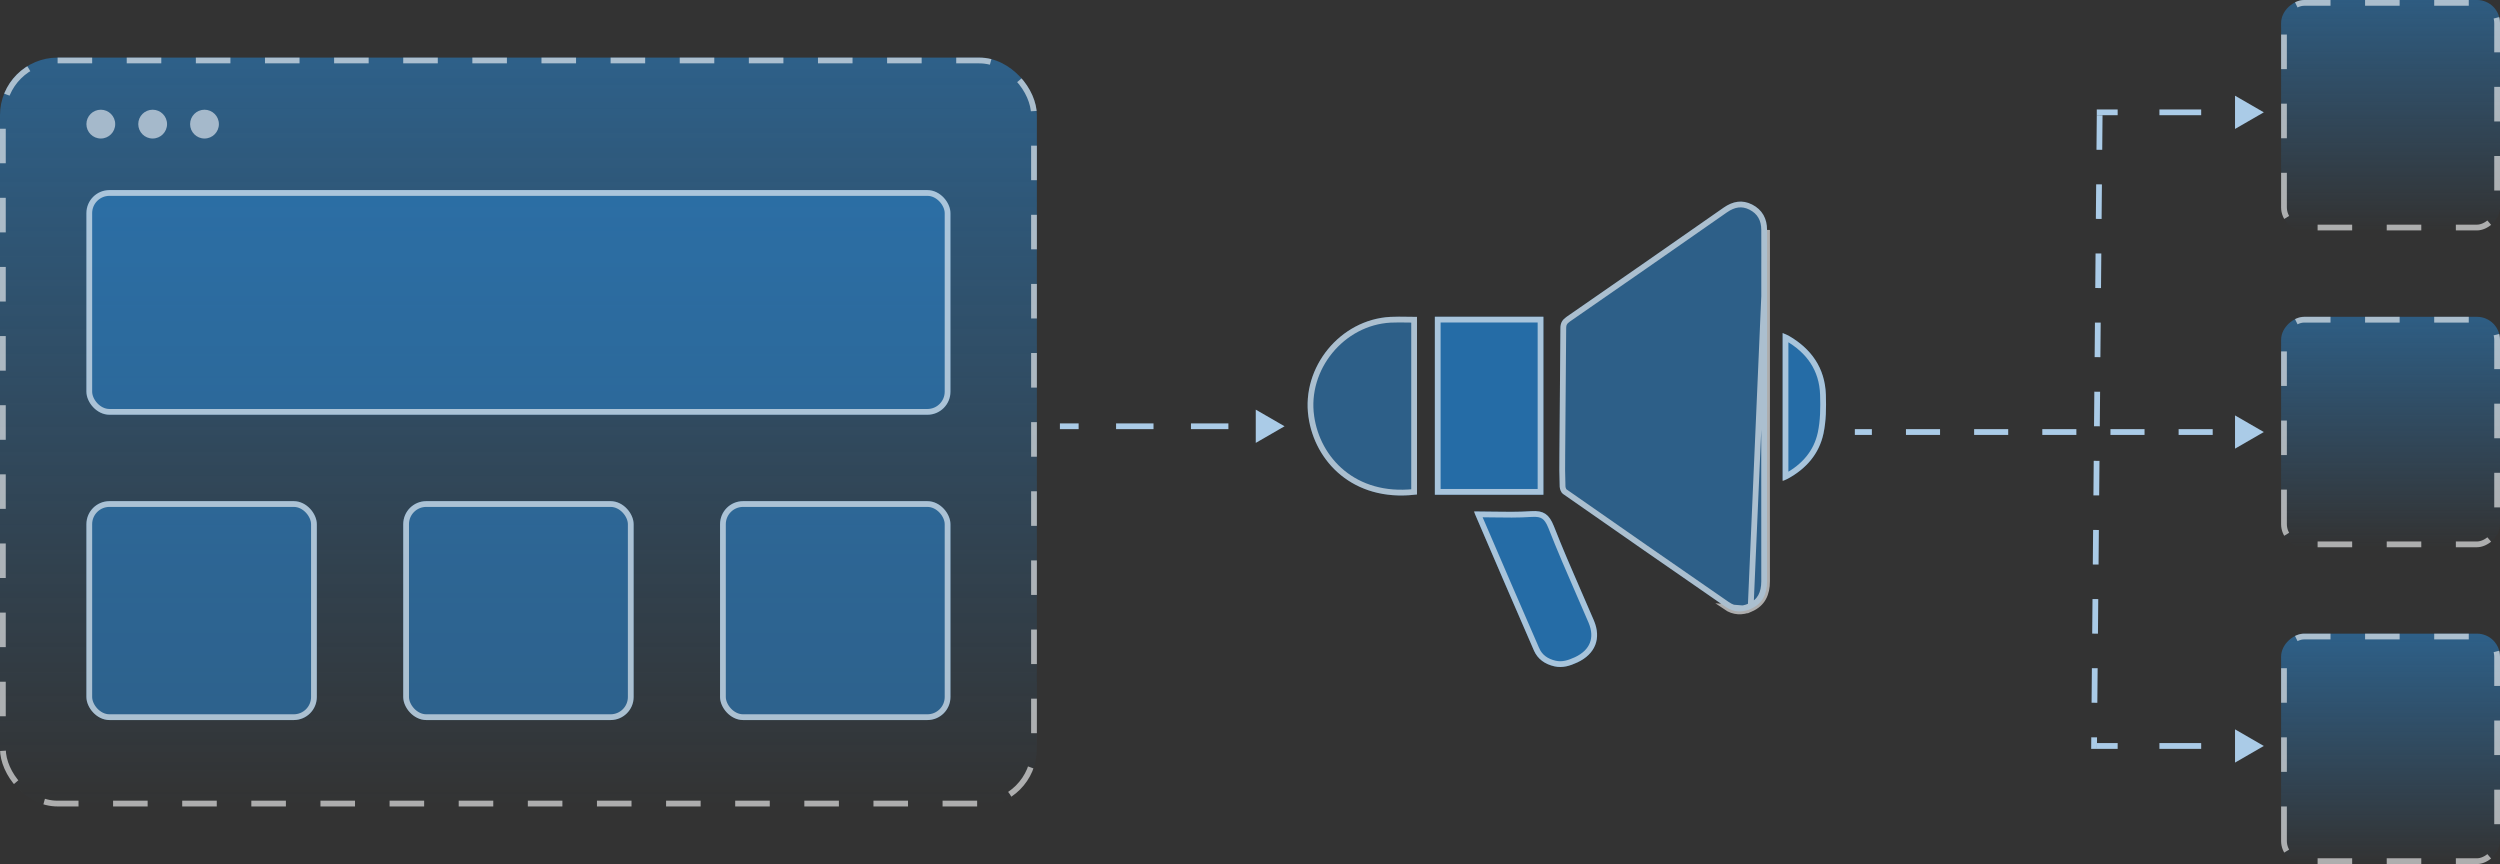 <svg width="434" height="150" viewBox="0 0 434 150" fill="none" xmlns="http://www.w3.org/2000/svg">
<rect x="0" y="0" width="434" height="150" fill="#333333" stroke="none"/>
<rect y="10" width="180" height="130" rx="10" fill="url(#paint0_linear_4_2)" fill-opacity="0.6"/>
<rect x="0.5" y="10.5" width="179" height="129" rx="9.5" stroke="white" stroke-opacity="0.6" stroke-dasharray="6 6"/>
<rect x="15" y="33" width="150" height="39" rx="4" fill="#2A7EC2" fill-opacity="0.6"/>
<rect x="15.5" y="33.5" width="149" height="38" rx="3.5" stroke="white" stroke-opacity="0.6"/>
<rect x="15" y="87" width="40" height="38" rx="4" fill="#2A7EC2" fill-opacity="0.6"/>
<rect x="15.5" y="87.5" width="39" height="37" rx="3.5" stroke="white" stroke-opacity="0.6"/>
<rect x="70" y="87" width="40" height="38" rx="4" fill="#2A7EC2" fill-opacity="0.6"/>
<rect x="70.5" y="87.5" width="39" height="37" rx="3.5" stroke="white" stroke-opacity="0.6"/>
<rect x="125" y="87" width="40" height="38" rx="4" fill="#2A7EC2" fill-opacity="0.6"/>
<rect x="125.5" y="87.5" width="39" height="37" rx="3.5" stroke="white" stroke-opacity="0.6"/>
<rect x="396" y="150" width="40" height="38" rx="4" transform="rotate(-90 396 150)" fill="url(#paint1_linear_4_2)" fill-opacity="0.6"/>
<rect x="396.5" y="149.5" width="39" height="37" rx="3.5" transform="rotate(-90 396.5 149.5)" stroke="white" stroke-opacity="0.6" stroke-dasharray="6 6"/>
<rect x="396" y="95" width="40" height="38" rx="4" transform="rotate(-90 396 95)" fill="url(#paint2_linear_4_2)" fill-opacity="0.6"/>
<rect x="396.5" y="94.5" width="39" height="37" rx="3.5" transform="rotate(-90 396.5 94.5)" stroke="white" stroke-opacity="0.6" stroke-dasharray="6 6"/>
<rect x="396" y="40" width="40" height="38" rx="4" transform="rotate(-90 396 40)" fill="url(#paint3_linear_4_2)" fill-opacity="0.6"/>
<rect x="396.5" y="39.5" width="39" height="37" rx="3.5" transform="rotate(-90 396.5 39.5)" stroke="white" stroke-opacity="0.6" stroke-dasharray="6 6"/>
<circle cx="17.5" cy="21.547" r="2.5" fill="#A5B9CB"/>
<circle cx="26.5" cy="21.547" r="2.5" fill="#A5B9CB"/>
<circle cx="35.5" cy="21.547" r="2.5" fill="#A5B9CB"/>
<path d="M306.759 70.584C306.759 80.695 306.734 90.782 306.759 100.894C306.759 103.108 305.996 104.806 303.905 105.716C302.453 106.356 300.952 106.306 299.599 105.371C290.152 98.852 280.729 92.308 271.331 85.739C271.011 85.517 270.79 84.927 270.765 84.508C270.691 82.614 270.691 80.695 270.716 78.801C270.765 71.518 270.839 64.261 270.888 56.978C270.888 56.068 271.208 55.527 271.946 55.01C281.049 48.712 290.152 42.389 299.23 36.042C300.829 34.934 302.429 34.639 304.151 35.5C305.947 36.411 306.759 37.961 306.759 39.929C306.783 42.143 306.759 44.357 306.759 46.572C306.759 54.567 306.759 62.588 306.759 70.584Z" fill="#2A7EC2" fill-opacity="0.6"/>
<path d="M303.905 105.716C305.996 104.806 306.759 103.108 306.759 100.894C306.742 94.154 306.748 87.424 306.753 80.692C306.756 77.324 306.759 73.955 306.759 70.584V46.572C306.759 45.833 306.761 45.095 306.764 44.357C306.77 42.881 306.775 41.405 306.759 39.929L303.905 105.716ZM303.905 105.716C302.453 106.356 300.952 106.306 299.599 105.371L303.905 105.716ZM306.259 100.895C306.258 101.948 306.077 102.834 305.679 103.551C305.285 104.261 304.66 104.842 303.705 105.257L303.703 105.258C302.391 105.836 301.077 105.785 299.884 104.96L299.883 104.96C290.437 98.441 281.015 91.897 271.618 85.329L271.616 85.328C271.567 85.294 271.479 85.19 271.396 84.999C271.319 84.82 271.274 84.627 271.265 84.484C271.192 82.603 271.191 80.696 271.216 78.807L271.216 78.804C271.241 75.163 271.271 71.529 271.302 67.894L271.302 67.894C271.333 64.259 271.364 60.623 271.388 56.982V56.978C271.388 56.584 271.457 56.309 271.579 56.087C271.702 55.863 271.902 55.652 272.232 55.42C281.334 49.123 290.437 42.8 299.516 36.452C300.269 35.931 300.994 35.62 301.708 35.529C302.416 35.438 303.146 35.557 303.926 35.947C305.532 36.761 306.259 38.124 306.259 39.929L306.259 39.934C306.275 41.407 306.27 42.877 306.264 44.35C306.261 45.089 306.259 45.829 306.259 46.572V46.618V46.665V46.712V46.759V46.806V46.853V46.9V46.946V46.993V47.04V47.087V47.134V47.181V47.227V47.274V47.321V47.368V47.415V47.462V47.509V47.556V47.602V47.649V47.696V47.743V47.79V47.837V47.883V47.93V47.977V48.024V48.071V48.118V48.165V48.212V48.258V48.305V48.352V48.399V48.446V48.493V48.54V48.587V48.633V48.68V48.727V48.774V48.821V48.868V48.915V48.962V49.008V49.055V49.102V49.149V49.196V49.243V49.29V49.337V49.383V49.43V49.477V49.524V49.571V49.618V49.665V49.712V49.758V49.805V49.852V49.899V49.946V49.993V50.04V50.087V50.134V50.181V50.227V50.274V50.321V50.368V50.415V50.462V50.509V50.556V50.602V50.649V50.696V50.743V50.79V50.837V50.884V50.931V50.978V51.025V51.071V51.118V51.165V51.212V51.259V51.306V51.353V51.4V51.447V51.493V51.54V51.587V51.634V51.681V51.728V51.775V51.822V51.869V51.916V51.962V52.009V52.056V52.103V52.15V52.197V52.244V52.291V52.338V52.385V52.431V52.478V52.525V52.572V52.619V52.666V52.713V52.76V52.807V52.854V52.901V52.947V52.994V53.041V53.088V53.135V53.182V53.229V53.276V53.323V53.37V53.416V53.463V53.51V53.557V53.604V53.651V53.698V53.745V53.792V53.839V53.886V53.932V53.979V54.026V54.073V54.12V54.167V54.214V54.261V54.308V54.355V54.402V54.449V54.495V54.542V54.589V54.636V54.683V54.73V54.777V54.824V54.871V54.918V54.965V55.012V55.059V55.105V55.152V55.199V55.246V55.293V55.34V55.387V55.434V55.481V55.528V55.575V55.621V55.668V55.715V55.762V55.809V55.856V55.903V55.95V55.997V56.044V56.091V56.138V56.184V56.231V56.278V56.325V56.372V56.419V56.466V56.513V56.56V56.607V56.654V56.701V56.748V56.794V56.841V56.888V56.935V56.982V57.029V57.076V57.123V57.17V57.217V57.264V57.311V57.358V57.404V57.451V57.498V57.545V57.592V57.639V57.686V57.733V57.78V57.827V57.874V57.921V57.968V58.014V58.061V58.108V58.155V58.202V58.249V58.296V58.343V58.39V58.437V58.484V58.531V58.578V58.624V58.671V58.718V58.765V58.812V58.859V58.906V58.953V59V59.047V59.094V59.141V59.188V59.234V59.281V59.328V59.375V59.422V59.469V59.516V59.563V59.61V59.657V59.704V59.751V59.797V59.844V59.891V59.938V59.985V60.032V60.079V60.126V60.173V60.22V60.267V60.314V60.361V60.407V60.454V60.501V60.548V60.595V60.642V60.689V60.736V60.783V60.83V60.877V60.924V60.971V61.017V61.064V61.111V61.158V61.205V61.252V61.299V61.346V61.393V61.44V61.487V61.533V61.58V61.627V61.674V61.721V61.768V61.815V61.862V61.909V61.956V62.003V62.05V62.096V62.143V62.19V62.237V62.284V62.331V62.378V62.425V62.472V62.519V62.566V62.613V62.66V62.706V62.753V62.8V62.847V62.894V62.941V62.988V63.035V63.082V63.129V63.176V63.222V63.269V63.316V63.363V63.41V63.457V63.504V63.551V63.598V63.645V63.692V63.739V63.785V63.832V63.879V63.926V63.973V64.02V64.067V64.114V64.161V64.208V64.254V64.301V64.348V64.395V64.442V64.489V64.536V64.583V64.63V64.677V64.724V64.77V64.817V64.864V64.911V64.958V65.005V65.052V65.099V65.146V65.192V65.239V65.286V65.333V65.38V65.427V65.474V65.521V65.568V65.615V65.662V65.708V65.755V65.802V65.849V65.896V65.943V65.99V66.037V66.084V66.13V66.177V66.224V66.271V66.318V66.365V66.412V66.459V66.506V66.552V66.599V66.646V66.693V66.74V66.787V66.834V66.881V66.928V66.975V67.021V67.068V67.115V67.162V67.209V67.256V67.303V67.35V67.397V67.443V67.49V67.537V67.584V67.631V67.678V67.725V67.772V67.818V67.865V67.912V67.959V68.006V68.053V68.1V68.147V68.194V68.24V68.287V68.334V68.381V68.428V68.475V68.522V68.569V68.615V68.662V68.709V68.756V68.803V68.85V68.897V68.943V68.99V69.037V69.084V69.131V69.178V69.225V69.272V69.318V69.365V69.412V69.459V69.506V69.553V69.6V69.646V69.693V69.74V69.787V69.834V69.881V69.928V69.974V70.021V70.068V70.115V70.162V70.209V70.255V70.302V70.349V70.396V70.443V70.49V70.537V70.584C306.259 73.954 306.256 77.323 306.253 80.69C306.248 87.424 306.242 94.154 306.259 100.895Z" stroke="white" stroke-opacity="0.6"/>
<path d="M249.091 54.985C255.365 54.985 261.614 54.985 267.937 54.985C267.937 65.269 267.937 75.553 267.937 85.886C261.663 85.886 255.414 85.886 249.091 85.886C249.091 75.627 249.091 65.343 249.091 54.985Z" fill="#256CA6"/>
<path d="M249.591 55.485H249.606H249.643H249.679H249.716H249.753H249.79H249.826H249.863H249.9H249.937H249.973H250.01H250.047H250.084H250.12H250.157H250.194H250.23H250.267H250.304H250.341H250.377H250.414H250.451H250.488H250.524H250.561H250.598H250.635H250.671H250.708H250.745H250.782H250.818H250.855H250.892H250.929H250.965H251.002H251.039H251.075H251.112H251.149H251.186H251.222H251.259H251.296H251.333H251.369H251.406H251.443H251.48H251.516H251.553H251.59H251.626H251.663H251.7H251.737H251.773H251.81H251.847H251.884H251.92H251.957H251.994H252.031H252.067H252.104H252.141H252.177H252.214H252.251H252.288H252.324H252.361H252.398H252.435H252.471H252.508H252.545H252.581H252.618H252.655H252.692H252.728H252.765H252.802H252.839H252.875H252.912H252.949H252.985H253.022H253.059H253.096H253.132H253.169H253.206H253.242H253.279H253.316H253.353H253.389H253.426H253.463H253.5H253.536H253.573H253.61H253.646H253.683H253.72H253.757H253.793H253.83H253.867H253.904H253.94H253.977H254.014H254.05H254.087H254.124H254.161H254.197H254.234H254.271H254.307H254.344H254.381H254.418H254.454H254.491H254.528H254.565H254.601H254.638H254.675H254.711H254.748H254.785H254.822H254.858H254.895H254.932H254.969H255.005H255.042H255.079H255.115H255.152H255.189H255.226H255.262H255.299H255.336H255.373H255.409H255.446H255.483H255.519H255.556H255.593H255.63H255.666H255.703H255.74H255.777H255.813H255.85H255.887H255.923H255.96H255.997H256.034H256.07H256.107H256.144H256.181H256.217H256.254H256.291H256.327H256.364H256.401H256.438H256.474H256.511H256.548H256.585H256.621H256.658H256.695H256.732H256.768H256.805H256.842H256.879H256.915H256.952H256.989H257.026H257.062H257.099H257.136H257.172H257.209H257.246H257.283H257.319H257.356H257.393H257.43H257.466H257.503H257.54H257.577H257.613H257.65H257.687H257.724H257.76H257.797H257.834H257.871H257.907H257.944H257.981H258.018H258.054H258.091H258.128H258.165H258.201H258.238H258.275H258.312H258.348H258.385H258.422H258.459H258.495H258.532H258.569H258.606H258.643H258.679H258.716H258.753H258.79H258.826H258.863H258.9H258.937H258.973H259.01H259.047H259.084H259.12H259.157H259.194H259.231H259.268H259.304H259.341H259.378H259.415H259.451H259.488H259.525H259.562H259.599H259.635H259.672H259.709H259.746H259.782H259.819H259.856H259.893H259.93H259.966H260.003H260.04H260.077H260.114H260.15H260.187H260.224H260.261H260.297H260.334H260.371H260.408H260.445H260.481H260.518H260.555H260.592H260.629H260.665H260.702H260.739H260.776H260.813H260.849H260.886H260.923H260.96H260.997H261.033H261.07H261.107H261.144H261.181H261.218H261.254H261.291H261.328H261.365H261.402H261.438H261.475H261.512H261.549H261.586H261.623H261.659H261.696H261.733H261.77H261.807H261.843H261.88H261.917H261.954H261.991H262.028H262.064H262.101H262.138H262.175H262.212H262.249H262.286H262.322H262.359H262.396H262.433H262.47H262.507H262.543H262.58H262.617H262.654H262.691H262.728H262.765H262.801H262.838H262.875H262.912H262.949H262.986H263.023H263.059H263.096H263.133H263.17H263.207H263.244H263.281H263.317H263.354H263.391H263.428H263.465H263.502H263.539H263.576H263.612H263.649H263.686H263.723H263.76H263.797H263.834H263.871H263.908H263.944H263.981H264.018H264.055H264.092H264.129H264.166H264.203H264.24H264.277H264.313H264.35H264.387H264.424H264.461H264.498H264.535H264.572H264.609H264.646H264.683H264.719H264.756H264.793H264.83H264.867H264.904H264.941H264.978H265.015H265.052H265.089H265.126H265.163H265.199H265.236H265.273H265.31H265.347H265.384H265.421H265.458H265.495H265.532H265.569H265.606H265.643H265.68H265.717H265.754H265.791H265.828H265.865H265.901H265.938H265.975H266.012H266.049H266.086H266.123H266.16H266.197H266.234H266.271H266.308H266.345H266.382H266.419H266.456H266.493H266.53H266.567H266.604H266.641H266.678H266.715H266.752H266.789H266.826H266.863H266.9H266.937H266.974H267.011H267.048H267.085H267.122H267.159H267.196H267.233H267.27H267.307H267.344H267.381H267.418H267.437V55.528V55.588V55.648V55.708V55.769V55.829V55.889V55.949V56.01V56.07V56.13V56.19V56.251V56.311V56.371V56.431V56.492V56.552V56.612V56.672V56.733V56.793V56.853V56.913V56.974V57.034V57.094V57.154V57.215V57.275V57.335V57.395V57.456V57.516V57.576V57.637V57.697V57.757V57.817V57.878V57.938V57.998V58.058V58.119V58.179V58.239V58.299V58.36V58.42V58.48V58.541V58.601V58.661V58.721V58.782V58.842V58.902V58.962V59.023V59.083V59.143V59.203V59.264V59.324V59.384V59.444V59.505V59.565V59.625V59.685V59.746V59.806V59.866V59.926V59.987V60.047V60.107V60.168V60.228V60.288V60.348V60.409V60.469V60.529V60.589V60.65V60.71V60.77V60.831V60.891V60.951V61.011V61.072V61.132V61.192V61.252V61.313V61.373V61.433V61.493V61.554V61.614V61.674V61.734V61.795V61.855V61.915V61.976V62.036V62.096V62.156V62.217V62.277V62.337V62.398V62.458V62.518V62.578V62.639V62.699V62.759V62.819V62.88V62.94V63V63.06V63.121V63.181V63.241V63.302V63.362V63.422V63.483V63.543V63.603V63.663V63.724V63.784V63.844V63.904V63.965V64.025V64.085V64.146V64.206V64.266V64.326V64.387V64.447V64.507V64.567V64.628V64.688V64.748V64.809V64.869V64.929V64.99V65.05V65.11V65.17V65.231V65.291V65.351V65.412V65.472V65.532V65.592V65.653V65.713V65.773V65.834V65.894V65.954V66.014V66.075V66.135V66.195V66.256V66.316V66.376V66.436V66.497V66.557V66.617V66.678V66.738V66.798V66.859V66.919V66.979V67.04V67.1V67.16V67.22V67.281V67.341V67.401V67.462V67.522V67.582V67.643V67.703V67.763V67.823V67.884V67.944V68.004V68.065V68.125V68.185V68.246V68.306V68.366V68.427V68.487V68.547V68.608V68.668V68.728V68.788V68.849V68.909V68.969V69.03V69.09V69.15V69.211V69.271V69.331V69.392V69.452V69.512V69.573V69.633V69.693V69.754V69.814V69.874V69.934V69.995V70.055V70.115V70.176V70.236V70.296V70.357V70.417V70.478V70.538V70.598V70.659V70.719V70.779V70.84V70.9V70.96V71.02V71.081V71.141V71.201V71.262V71.322V71.382V71.443V71.503V71.564V71.624V71.684V71.745V71.805V71.865V71.925V71.986V72.046V72.107V72.167V72.227V72.288V72.348V72.408V72.469V72.529V72.589V72.65V72.71V72.77V72.831V72.891V72.951V73.012V73.072V73.132V73.193V73.253V73.314V73.374V73.434V73.495V73.555V73.615V73.676V73.736V73.796V73.857V73.917V73.978V74.038V74.098V74.159V74.219V74.279V74.34V74.4V74.461V74.521V74.581V74.642V74.702V74.762V74.823V74.883V74.944V75.004V75.064V75.125V75.185V75.245V75.306V75.366V75.427V75.487V75.547V75.608V75.668V75.728V75.789V75.849V75.91V75.97V76.031V76.091V76.151V76.212V76.272V76.332V76.393V76.453V76.514V76.574V76.634V76.695V76.755V76.816V76.876V76.936V76.997V77.057V77.118V77.178V77.238V77.299V77.359V77.42V77.48V77.54V77.601V77.661V77.722V77.782V77.843V77.903V77.963V78.024V78.084V78.145V78.205V78.266V78.326V78.386V78.447V78.507V78.568V78.628V78.688V78.749V78.809V78.87V78.93V78.991V79.051V79.111V79.172V79.232V79.293V79.353V79.414V79.474V79.534V79.595V79.655V79.716V79.776V79.837V79.897V79.958V80.018V80.079V80.139V80.199V80.26V80.32V80.381V80.441V80.502V80.562V80.623V80.683V80.743V80.804V80.864V80.925V80.985V81.046V81.106V81.167V81.227V81.288V81.348V81.409V81.469V81.529V81.59V81.65V81.711V81.771V81.832V81.892V81.953V82.013V82.074V82.134V82.195V82.255V82.316V82.376V82.437V82.497V82.558V82.618V82.679V82.739V82.8V82.86V82.921V82.981V83.041V83.102V83.162V83.223V83.284V83.344V83.404V83.465V83.525V83.586V83.647V83.707V83.767V83.828V83.889V83.949V84.01V84.07V84.131V84.191V84.252V84.312V84.373V84.433V84.494V84.554V84.615V84.675V84.736V84.796V84.857V84.917V84.978V85.038V85.099V85.159V85.22V85.281V85.341V85.386H267.422H267.385H267.349H267.312H267.275H267.238H267.202H267.165H267.128H267.091H267.055H267.018H266.981H266.944H266.908H266.871H266.834H266.797H266.761H266.724H266.687H266.65H266.614H266.577H266.54H266.503H266.467H266.43H266.393H266.356H266.32H266.283H266.246H266.21H266.173H266.136H266.099H266.063H266.026H265.989H265.952H265.916H265.879H265.842H265.805H265.769H265.732H265.695H265.658H265.622H265.585H265.548H265.512H265.475H265.438H265.401H265.365H265.328H265.291H265.254H265.218H265.181H265.144H265.108H265.071H265.034H264.997H264.961H264.924H264.887H264.85H264.814H264.777H264.74H264.704H264.667H264.63H264.593H264.557H264.52H264.483H264.446H264.41H264.373H264.336H264.3H264.263H264.226H264.189H264.153H264.116H264.079H264.042H264.006H263.969H263.932H263.896H263.859H263.822H263.785H263.749H263.712H263.675H263.638H263.602H263.565H263.528H263.492H263.455H263.418H263.381H263.345H263.308H263.271H263.235H263.198H263.161H263.124H263.088H263.051H263.014H262.977H262.941H262.904H262.867H262.831H262.794H262.757H262.72H262.684H262.647H262.61H262.574H262.537H262.5H262.463H262.427H262.39H262.353H262.316H262.28H262.243H262.206H262.17H262.133H262.096H262.059H262.023H261.986H261.949H261.912H261.876H261.839H261.802H261.766H261.729H261.692H261.655H261.619H261.582H261.545H261.508H261.472H261.435H261.398H261.362H261.325H261.288H261.251H261.215H261.178H261.141H261.104H261.068H261.031H260.994H260.958H260.921H260.884H260.847H260.811H260.774H260.737H260.7H260.664H260.627H260.59H260.553H260.517H260.48H260.443H260.406H260.37H260.333H260.296H260.26H260.223H260.186H260.149H260.113H260.076H260.039H260.002H259.966H259.929H259.892H259.855H259.819H259.782H259.745H259.708H259.672H259.635H259.598H259.561H259.525H259.488H259.451H259.414H259.378H259.341H259.304H259.267H259.231H259.194H259.157H259.12H259.084H259.047H259.01H258.973H258.937H258.9H258.863H258.826H258.79H258.753H258.716H258.679H258.643H258.606H258.569H258.532H258.496H258.459H258.422H258.385H258.349H258.312H258.275H258.238H258.202H258.165H258.128H258.091H258.054H258.018H257.981H257.944H257.907H257.871H257.834H257.797H257.76H257.724H257.687H257.65H257.613H257.576H257.54H257.503H257.466H257.429H257.393H257.356H257.319H257.282H257.245H257.209H257.172H257.135H257.098H257.062H257.025H256.988H256.951H256.914H256.878H256.841H256.804H256.767H256.73H256.694H256.657H256.62H256.583H256.546H256.51H256.473H256.436H256.399H256.362H256.326H256.289H256.252H256.215H256.178H256.142H256.105H256.068H256.031H255.994H255.958H255.921H255.884H255.847H255.81H255.774H255.737H255.7H255.663H255.626H255.589H255.553H255.516H255.479H255.442H255.405H255.369H255.332H255.295H255.258H255.221H255.184H255.148H255.111H255.074H255.037H255H254.963H254.927H254.89H254.853H254.816H254.779H254.742H254.706H254.669H254.632H254.595H254.558H254.521H254.484H254.448H254.411H254.374H254.337H254.3H254.263H254.226H254.19H254.153H254.116H254.079H254.042H254.005H253.968H253.932H253.895H253.858H253.821H253.784H253.747H253.71H253.674H253.637H253.6H253.563H253.526H253.489H253.452H253.415H253.379H253.342H253.305H253.268H253.231H253.194H253.157H253.12H253.083H253.047H253.01H252.973H252.936H252.899H252.862H252.825H252.788H252.751H252.714H252.678H252.641H252.604H252.567H252.53H252.493H252.456H252.419H252.382H252.345H252.308H252.272H252.235H252.198H252.161H252.124H252.087H252.05H252.013H251.976H251.939H251.902H251.865H251.828H251.791H251.755H251.718H251.681H251.644H251.607H251.57H251.533H251.496H251.459H251.422H251.385H251.348H251.311H251.274H251.237H251.2H251.163H251.126H251.089H251.052H251.015H250.979H250.942H250.905H250.868H250.831H250.794H250.757H250.72H250.683H250.646H250.609H250.572H250.535H250.498H250.461H250.424H250.387H250.35H250.313H250.276H250.239H250.202H250.165H250.128H250.091H250.054H250.017H249.98H249.943H249.906H249.869H249.832H249.795H249.758H249.721H249.684H249.647H249.61H249.591V85.345V85.285V85.225V85.165V85.104V85.044V84.984V84.924V84.864V84.804V84.744V84.684V84.624V84.563V84.503V84.443V84.383V84.323V84.263V84.203V84.142V84.082V84.022V83.962V83.902V83.842V83.782V83.722V83.661V83.601V83.541V83.481V83.421V83.361V83.301V83.24V83.18V83.12V83.06V83V82.94V82.88V82.819V82.759V82.699V82.639V82.579V82.519V82.459V82.398V82.338V82.278V82.218V82.158V82.098V82.037V81.977V81.917V81.857V81.797V81.737V81.677V81.616V81.556V81.496V81.436V81.376V81.316V81.255V81.195V81.135V81.075V81.015V80.955V80.894V80.834V80.774V80.714V80.654V80.594V80.533V80.473V80.413V80.353V80.293V80.233V80.172V80.112V80.052V79.992V79.932V79.871V79.811V79.751V79.691V79.631V79.571V79.51V79.45V79.39V79.33V79.27V79.21V79.149V79.089V79.029V78.969V78.909V78.848V78.788V78.728V78.668V78.608V78.547V78.487V78.427V78.367V78.306V78.246V78.186V78.126V78.066V78.005V77.945V77.885V77.825V77.765V77.704V77.644V77.584V77.524V77.464V77.403V77.343V77.283V77.223V77.163V77.102V77.042V76.982V76.922V76.862V76.801V76.741V76.681V76.621V76.56V76.5V76.44V76.38V76.319V76.259V76.199V76.139V76.079V76.018V75.958V75.898V75.838V75.777V75.717V75.657V75.597V75.536V75.476V75.416V75.356V75.295V75.235V75.175V75.115V75.054V74.994V74.934V74.874V74.813V74.753V74.693V74.633V74.572V74.512V74.452V74.392V74.331V74.271V74.211V74.15V74.09V74.03V73.97V73.909V73.849V73.789V73.729V73.668V73.608V73.548V73.488V73.427V73.367V73.307V73.246V73.186V73.126V73.066V73.005V72.945V72.885V72.825V72.764V72.704V72.644V72.583V72.523V72.463V72.403V72.342V72.282V72.222V72.161V72.101V72.041V71.98V71.92V71.86V71.799V71.739V71.679V71.618V71.558V71.498V71.438V71.377V71.317V71.257V71.196V71.136V71.076V71.015V70.955V70.895V70.834V70.774V70.714V70.653V70.593V70.533V70.472V70.412V70.352V70.291V70.231V70.171V70.111V70.05V69.99V69.93V69.869V69.809V69.749V69.688V69.628V69.567V69.507V69.447V69.386V69.326V69.266V69.205V69.145V69.085V69.024V68.964V68.904V68.843V68.783V68.722V68.662V68.602V68.541V68.481V68.421V68.36V68.3V68.24V68.179V68.119V68.058V67.998V67.938V67.877V67.817V67.757V67.696V67.636V67.575V67.515V67.455V67.394V67.334V67.273V67.213V67.153V67.092V67.032V66.971V66.911V66.851V66.79V66.73V66.669V66.609V66.549V66.488V66.428V66.367V66.307V66.247V66.186V66.126V66.065V66.005V65.945V65.884V65.824V65.763V65.703V65.642V65.582V65.522V65.461V65.401V65.34V65.28V65.219V65.159V65.099V65.038V64.978V64.917V64.857V64.796V64.736V64.675V64.615V64.555V64.494V64.434V64.373V64.313V64.252V64.192V64.131V64.071V64.01V63.95V63.889V63.829V63.769V63.708V63.648V63.587V63.527V63.466V63.406V63.345V63.285V63.224V63.164V63.103V63.043V62.982V62.922V62.861V62.801V62.74V62.68V62.619V62.559V62.498V62.438V62.377V62.317V62.256V62.196V62.135V62.075V62.014V61.954V61.893V61.833V61.772V61.712V61.651V61.591V61.53V61.47V61.409V61.349V61.288V61.228V61.167V61.107V61.046V60.986V60.925V60.864V60.804V60.743V60.683V60.622V60.562V60.501V60.441V60.38V60.32V60.259V60.199V60.138V60.077V60.017V59.956V59.896V59.835V59.775V59.714V59.654V59.593V59.532V59.472V59.411V59.351V59.29V59.23V59.169V59.108V59.048V58.987V58.927V58.866V58.805V58.745V58.684V58.624V58.563V58.502V58.442V58.381V58.321V58.26V58.199V58.139V58.078V58.018V57.957V57.896V57.836V57.775V57.715V57.654V57.593V57.533V57.472V57.411V57.351V57.29V57.23V57.169V57.108V57.048V56.987V56.926V56.866V56.805V56.745V56.684V56.623V56.563V56.502V56.441V56.381V56.32V56.259V56.199V56.138V56.077V56.017V55.956V55.895V55.835V55.774V55.713V55.653V55.592V55.531V55.485Z" stroke="white" stroke-opacity="0.6"/>
<path d="M245.991 85.837C235.067 87.24 228.252 80.228 227.145 72.355C225.915 63.744 232.656 55.478 241.365 55.01C242.891 54.936 244.416 55.01 245.991 55.01C245.991 65.319 245.991 75.578 245.991 85.837Z" fill="#2A7EC2" fill-opacity="0.6"/>
<path d="M245.491 55.508V55.554V55.614V55.675V55.735V55.795V55.856V55.916V55.977V56.037V56.097V56.158V56.218V56.278V56.339V56.399V56.459V56.52V56.58V56.641V56.701V56.761V56.822V56.882V56.943V57.003V57.063V57.124V57.184V57.244V57.305V57.365V57.425V57.486V57.546V57.606V57.667V57.727V57.788V57.848V57.908V57.969V58.029V58.089V58.15V58.21V58.27V58.331V58.391V58.451V58.512V58.572V58.632V58.693V58.753V58.813V58.874V58.934V58.994V59.055V59.115V59.175V59.236V59.296V59.356V59.417V59.477V59.537V59.598V59.658V59.718V59.779V59.839V59.899V59.959V60.02V60.08V60.141V60.201V60.261V60.321V60.382V60.442V60.502V60.563V60.623V60.683V60.743V60.804V60.864V60.925V60.985V61.045V61.105V61.166V61.226V61.286V61.346V61.407V61.467V61.527V61.588V61.648V61.708V61.769V61.829V61.889V61.949V62.01V62.07V62.13V62.191V62.251V62.311V62.371V62.432V62.492V62.552V62.612V62.673V62.733V62.793V62.854V62.914V62.974V63.035V63.095V63.155V63.215V63.276V63.336V63.396V63.456V63.517V63.577V63.637V63.697V63.758V63.818V63.878V63.938V63.999V64.059V64.119V64.18V64.24V64.3V64.36V64.421V64.481V64.541V64.601V64.662V64.722V64.782V64.842V64.903V64.963V65.023V65.083V65.143V65.204V65.264V65.324V65.384V65.445V65.505V65.565V65.625V65.686V65.746V65.806V65.866V65.927V65.987V66.047V66.107V66.168V66.228V66.288V66.348V66.408V66.469V66.529V66.589V66.649V66.71V66.77V66.83V66.89V66.95V67.011V67.071V67.131V67.191V67.251V67.312V67.372V67.432V67.492V67.553V67.613V67.673V67.733V67.793V67.854V67.914V67.974V68.034V68.094V68.155V68.215V68.275V68.335V68.395V68.456V68.516V68.576V68.636V68.697V68.757V68.817V68.877V68.937V68.998V69.058V69.118V69.178V69.238V69.299V69.359V69.419V69.479V69.539V69.6V69.66V69.72V69.78V69.84V69.9V69.961V70.021V70.081V70.141V70.201V70.262V70.322V70.382V70.442V70.502V70.562V70.623V70.683V70.743V70.803V70.863V70.924V70.984V71.044V71.104V71.164V71.225V71.285V71.345V71.405V71.465V71.525V71.585V71.646V71.706V71.766V71.826V71.886V71.947V72.007V72.067V72.127V72.187V72.247V72.308V72.368V72.428V72.488V72.548V72.608V72.669V72.729V72.789V72.849V72.909V72.969V73.03V73.09V73.15V73.21V73.27V73.33V73.391V73.451V73.511V73.571V73.631V73.691V73.751V73.812V73.872V73.932V73.992V74.052V74.112V74.173V74.233V74.293V74.353V74.413V74.473V74.534V74.594V74.654V74.714V74.774V74.834V74.894V74.955V75.015V75.075V75.135V75.195V75.255V75.315V75.376V75.436V75.496V75.556V75.616V75.676V75.737V75.797V75.857V75.917V75.977V76.037V76.097V76.157V76.218V76.278V76.338V76.398V76.458V76.518V76.578V76.639V76.699V76.759V76.819V76.879V76.939V76.999V77.059V77.12V77.18V77.24V77.3V77.36V77.42V77.481V77.541V77.601V77.661V77.721V77.781V77.841V77.901V77.962V78.022V78.082V78.142V78.202V78.262V78.322V78.382V78.443V78.503V78.563V78.623V78.683V78.743V78.803V78.864V78.924V78.984V79.044V79.104V79.164V79.224V79.284V79.344V79.405V79.465V79.525V79.585V79.645V79.705V79.765V79.826V79.886V79.946V80.006V80.066V80.126V80.186V80.246V80.306V80.367V80.427V80.487V80.547V80.607V80.667V80.727V80.787V80.848V80.908V80.968V81.028V81.088V81.148V81.208V81.268V81.329V81.389V81.449V81.509V81.569V81.629V81.689V81.749V81.809V81.87V81.93V81.99V82.05V82.11V82.17V82.23V82.29V82.35V82.411V82.471V82.531V82.591V82.651V82.711V82.771V82.831V82.892V82.952V83.012V83.072V83.132V83.192V83.252V83.312V83.373V83.433V83.493V83.553V83.613V83.673V83.733V83.793V83.853V83.913V83.974V84.034V84.094V84.154V84.214V84.274V84.334V84.394V84.454V84.515V84.575V84.635V84.695V84.755V84.815V84.875V84.935V84.996V85.056V85.116V85.176V85.236V85.296V85.356V85.393C235.116 86.519 228.698 79.803 227.64 72.285L227.64 72.284C226.451 63.963 232.977 55.962 241.391 55.51C242.389 55.461 243.373 55.477 244.39 55.493C244.752 55.499 245.118 55.505 245.491 55.508Z" stroke="white" stroke-opacity="0.6"/>
<path d="M256.004 88.789C259.326 88.789 262.598 88.962 265.821 88.74C267.961 88.592 268.921 89.281 269.732 91.299C271.897 96.834 274.358 102.247 276.695 107.709C278.023 110.833 276.941 113.539 273.841 114.991C272.562 115.581 271.282 116 269.855 115.68C268.232 115.311 266.952 114.45 266.288 112.924C262.844 105.027 259.449 97.129 256.053 89.232C256.029 89.109 256.029 89.011 256.004 88.789Z" fill="#256CA6"/>
<path d="M256.623 89.291C257.416 89.296 258.21 89.308 259.004 89.321C261.299 89.358 263.596 89.394 265.855 89.239L265.855 89.239C266.874 89.169 267.52 89.305 267.997 89.624C268.481 89.946 268.876 90.51 269.268 91.483C270.802 95.406 272.486 99.272 274.166 103.128C274.86 104.721 275.553 106.312 276.235 107.905C276.859 109.372 276.898 110.692 276.463 111.794C276.029 112.897 275.092 113.853 273.63 114.537C272.377 115.116 271.226 115.474 269.966 115.192C268.458 114.849 267.333 114.071 266.747 112.725L266.746 112.724C263.34 104.914 259.982 97.103 256.623 89.291Z" stroke="white" stroke-opacity="0.6"/>
<path d="M309.465 83.328C309.465 74.84 309.465 66.401 309.465 57.84C309.834 57.987 310.129 58.086 310.424 58.233C314.41 60.496 316.821 63.867 316.968 68.517C317.042 70.78 317.018 73.093 316.55 75.283C315.787 78.825 313.524 81.384 310.35 83.106C310.153 83.205 309.957 83.278 309.76 83.377C309.711 83.377 309.637 83.352 309.465 83.328Z" fill="#256CA6"/>
<path d="M316.469 68.533L316.469 68.533C316.542 70.787 316.515 73.05 316.061 75.178C315.336 78.547 313.188 80.995 310.119 82.663C310.069 82.688 310.018 82.711 309.965 82.735V82.731V82.681V82.632V82.582V82.532V82.482V82.433V82.383V82.333V82.284V82.234V82.184V82.134V82.085V82.035V81.985V81.936V81.886V81.836V81.786V81.737V81.687V81.637V81.588V81.538V81.488V81.439V81.389V81.339V81.289V81.24V81.19V81.14V81.091V81.041V80.991V80.942V80.892V80.842V80.793V80.743V80.693V80.644V80.594V80.544V80.494V80.445V80.395V80.345V80.296V80.246V80.196V80.147V80.097V80.047V79.998V79.948V79.898V79.849V79.799V79.749V79.7V79.65V79.6V79.551V79.501V79.451V79.402V79.352V79.302V79.253V79.203V79.153V79.104V79.054V79.004V78.955V78.905V78.855V78.806V78.756V78.706V78.657V78.607V78.557V78.508V78.458V78.408V78.359V78.309V78.259V78.21V78.16V78.11V78.061V78.011V77.961V77.912V77.862V77.812V77.763V77.713V77.663V77.614V77.564V77.514V77.465V77.415V77.365V77.316V77.266V77.217V77.167V77.117V77.068V77.018V76.968V76.919V76.869V76.819V76.77V76.72V76.67V76.621V76.571V76.521V76.472V76.422V76.373V76.323V76.273V76.224V76.174V76.124V76.075V76.025V75.975V75.926V75.876V75.826V75.777V75.727V75.677V75.628V75.578V75.528V75.479V75.429V75.379V75.33V75.28V75.231V75.181V75.131V75.082V75.032V74.982V74.933V74.883V74.833V74.784V74.734V74.684V74.635V74.585V74.535V74.486V74.436V74.386V74.337V74.287V74.237V74.188V74.138V74.088V74.039V73.989V73.939V73.89V73.84V73.79V73.741V73.691V73.641V73.592V73.542V73.493V73.443V73.393V73.344V73.294V73.244V73.195V73.145V73.095V73.046V72.996V72.946V72.897V72.847V72.797V72.748V72.698V72.648V72.599V72.549V72.499V72.45V72.4V72.35V72.3V72.251V72.201V72.151V72.102V72.052V72.002V71.953V71.903V71.853V71.804V71.754V71.704V71.655V71.605V71.555V71.506V71.456V71.406V71.357V71.307V71.257V71.208V71.158V71.108V71.058V71.009V70.959V70.909V70.86V70.81V70.76V70.711V70.661V70.611V70.561V70.512V70.462V70.412V70.363V70.313V70.263V70.214V70.164V70.114V70.064V70.015V69.965V69.915V69.866V69.816V69.766V69.716V69.667V69.617V69.567V69.518V69.468V69.418V69.368V69.319V69.269V69.219V69.17V69.12V69.07V69.02V68.971V68.921V68.871V68.822V68.772V68.722V68.672V68.623V68.573V68.523V68.473V68.424V68.374V68.324V68.274V68.225V68.175V68.125V68.075V68.026V67.976V67.926V67.876V67.827V67.777V67.727V67.677V67.628V67.578V67.528V67.478V67.428V67.379V67.329V67.279V67.23V67.18V67.13V67.08V67.03V66.981V66.931V66.881V66.831V66.781V66.732V66.682V66.632V66.582V66.532V66.483V66.433V66.383V66.333V66.284V66.234V66.184V66.134V66.084V66.034V65.985V65.935V65.885V65.835V65.785V65.736V65.686V65.636V65.586V65.536V65.487V65.437V65.387V65.337V65.287V65.237V65.188V65.138V65.088V65.038V64.988V64.938V64.888V64.839V64.789V64.739V64.689V64.639V64.589V64.54V64.49V64.44V64.39V64.34V64.29V64.24V64.191V64.141V64.091V64.041V63.991V63.941V63.891V63.841V63.791V63.742V63.692V63.642V63.592V63.542V63.492V63.442V63.392V63.342V63.292V63.243V63.193V63.143V63.093V63.043V62.993V62.943V62.893V62.843V62.793V62.743V62.694V62.644V62.594V62.544V62.494V62.444V62.394V62.344V62.294V62.244V62.194V62.144V62.094V62.044V61.994V61.944V61.894V61.844V61.794V61.745V61.694V61.645V61.594V61.545V61.495V61.445V61.395V61.345V61.295V61.245V61.195V61.145V61.095V61.045V60.995V60.945V60.895V60.845V60.795V60.745V60.695V60.645V60.595V60.544V60.495V60.444V60.395V60.344V60.294V60.244V60.194V60.144V60.094V60.044V59.994V59.944V59.894V59.844V59.794V59.744V59.694V59.644V59.594V59.544V59.493V59.443V59.393V59.343V59.293V59.243V59.193V59.143V59.093V59.043V58.993V58.943V58.892V58.842V58.792V58.742V58.692V58.642V58.592V58.572C310.04 58.604 310.114 58.637 310.189 58.675C314.042 60.867 316.328 64.089 316.469 68.533Z" stroke="white" stroke-opacity="0.6"/>
<path d="M223 74L218 71.113V76.887L223 74ZM184 74.5H187.25V73.5H184V74.5ZM193.75 74.5H200.25V73.5H193.75V74.5ZM206.75 74.5H213.25V73.5H206.75V74.5Z" fill="#AACBE7"/>
<path d="M393 75L388 72.113L388 77.887L393 75ZM322 75.5L324.958 75.5L324.958 74.5L322 74.5L322 75.5ZM330.875 75.5L336.792 75.5L336.792 74.5L330.875 74.5L330.875 75.5ZM342.708 75.5L348.625 75.5L348.625 74.5L342.708 74.5L342.708 75.5ZM354.542 75.5L360.458 75.5L360.458 74.5L354.542 74.5L354.542 75.5ZM366.375 75.5L372.292 75.5L372.292 74.5L366.375 74.5L366.375 75.5ZM378.208 75.5L384.125 75.5L384.125 74.5L378.208 74.5L378.208 75.5Z" fill="#AACBE7"/>
<line x1="364.5" y1="20.004" x2="363.527" y2="130.005" stroke="#AACBE7" stroke-dasharray="6 6"/>
<path d="M393 19.5L388 16.613V22.387L393 19.5ZM364 20H367.625V19H364V20ZM374.875 20H382.125V19H374.875V20Z" fill="#AACBE7"/>
<path d="M393 129.5L388 126.613V132.387L393 129.5ZM364 130H367.625V129H364V130ZM374.875 130H382.125V129H374.875V130Z" fill="#AACBE7"/>
<defs>
<linearGradient id="paint0_linear_4_2" x1="90" y1="10" x2="90" y2="140" gradientUnits="userSpaceOnUse">
<stop stop-color="#2A7EC2"/>
<stop offset="1" stop-color="#2A7EC2" stop-opacity="0"/>
</linearGradient>
<linearGradient id="paint1_linear_4_2" x1="436" y1="169" x2="396" y2="169" gradientUnits="userSpaceOnUse">
<stop stop-color="#2A7EC2"/>
<stop offset="1" stop-color="#2A7EC2" stop-opacity="0"/>
</linearGradient>
<linearGradient id="paint2_linear_4_2" x1="438.5" y1="114" x2="396" y2="114" gradientUnits="userSpaceOnUse">
<stop stop-color="#2A7EC2"/>
<stop offset="1" stop-color="#2A7EC2" stop-opacity="0"/>
</linearGradient>
<linearGradient id="paint3_linear_4_2" x1="440" y1="59" x2="396" y2="59" gradientUnits="userSpaceOnUse">
<stop stop-color="#2A7EC2"/>
<stop offset="1" stop-color="#2A7EC2" stop-opacity="0"/>
</linearGradient>
</defs>
</svg>